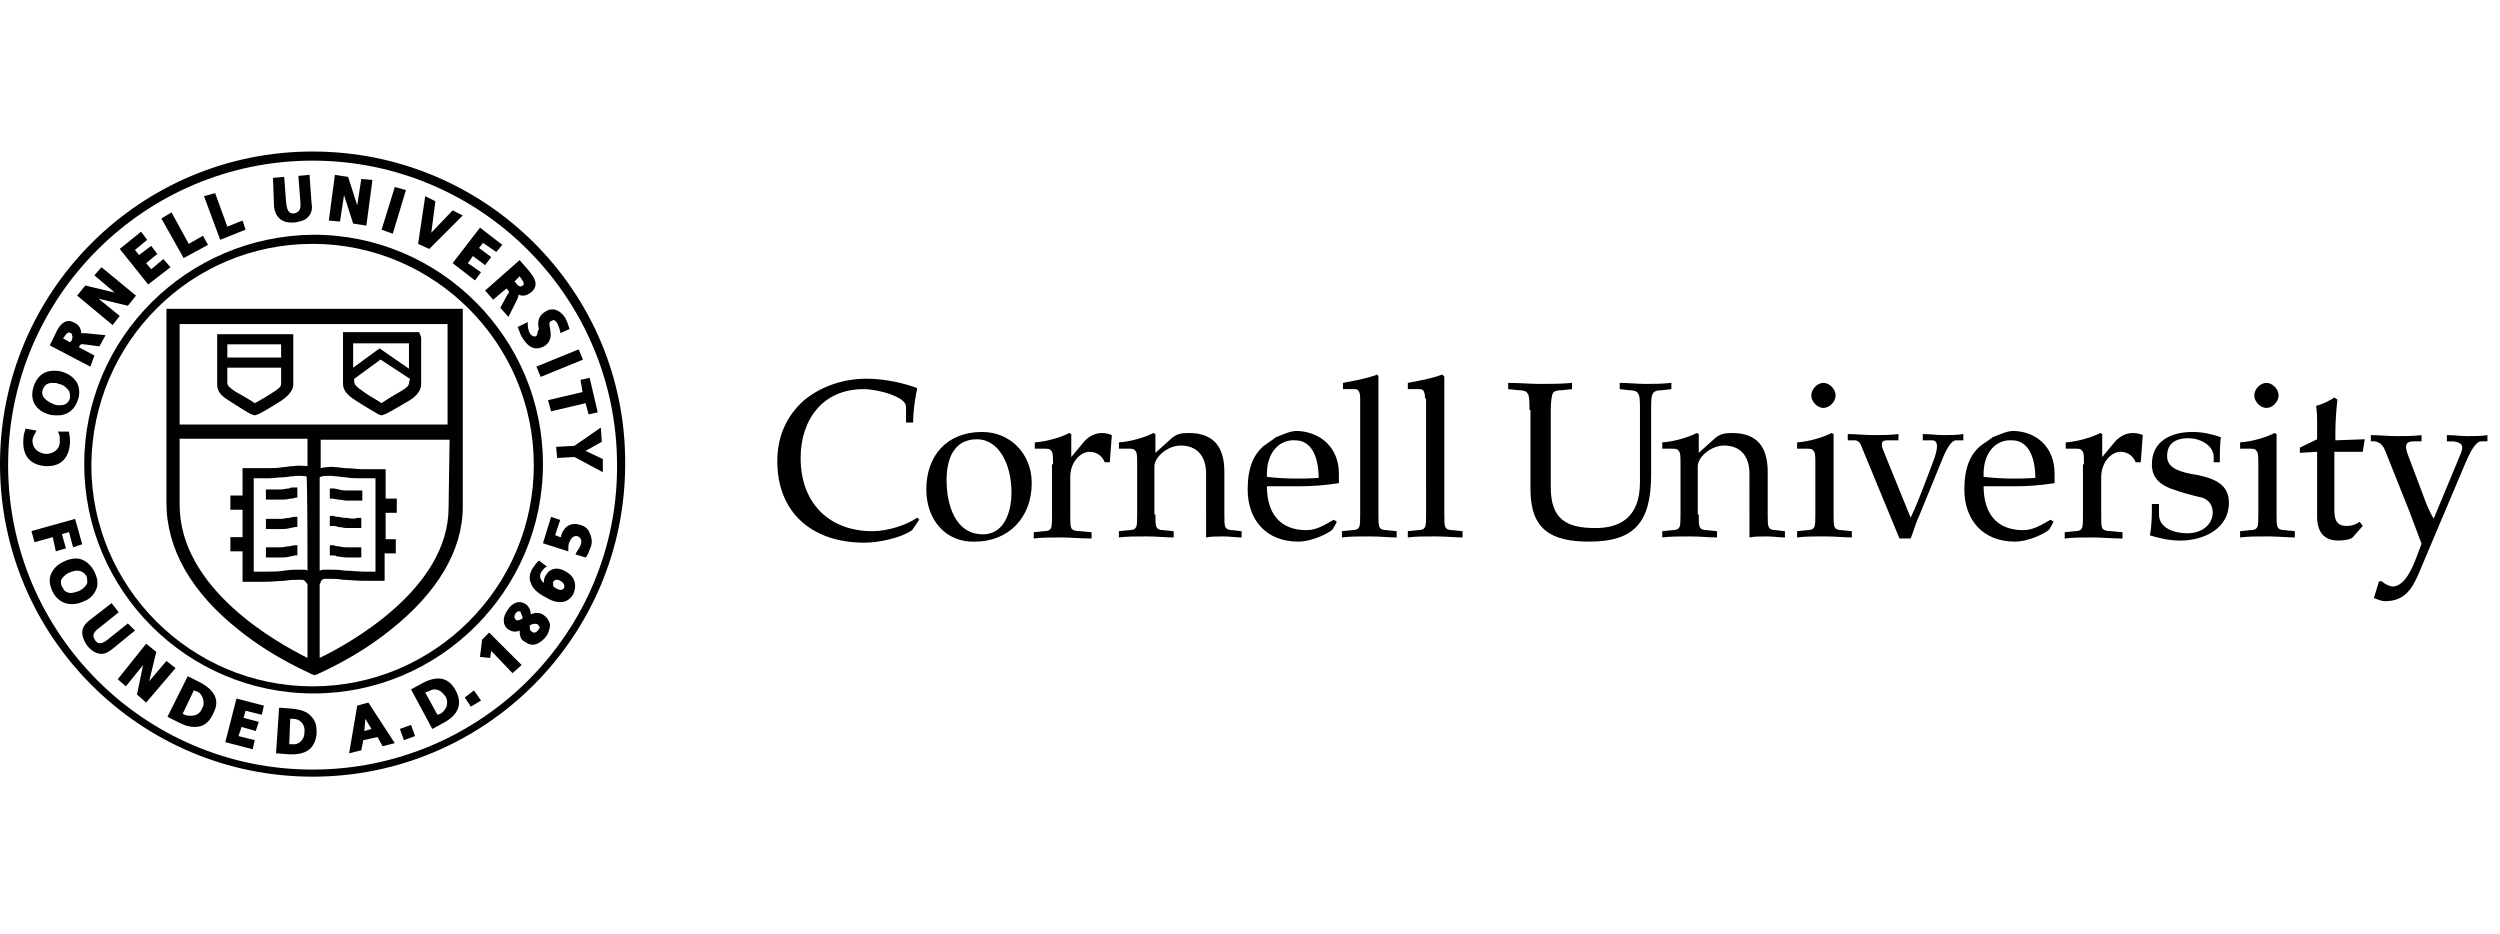 <svg xmlns="http://www.w3.org/2000/svg" width="198" height="74" viewBox="0 0 198 74">
    <g fill="none" fill-rule="evenodd">
        <g>
            <g>
                <g fill-rule="nonzero">
                    <g fill="#010101">
                        <path d="M18.969 37.938c2.813 2.25 5.626 3.376 5.707 3.456l.24.08.242-.08c.08-.08 2.893-1.206 5.707-3.456 3.777-2.974 5.787-6.35 5.787-9.806V12.458h-23.47V27.81c0 3.698 2.01 7.154 5.787 10.128zm5.385-4.742c-.08-.08-.241-.08-.402-.08-.562 0-.964 0-1.447.08-.482.08-.884.08-1.607.08h-.804v-7.395h1.125c.402 0 .804-.08 1.206-.08.241 0 .563-.08.804-.08.482-.08.964 0 .964 0h.08c.081.08.081 7.475.081 7.475zm11.173-4.984c0 6.43-7.877 10.77-10.208 11.896v-5.867c.08-.08.08-.08.08-.161.08-.161.16-.241.402-.241.563 0 .964 0 1.366.08.402 0 .965.08 1.608.08H30.463v-2.17h.884v-1.125h-.804v-2.09h.884V27.49h-.884v-2.331H28.614c-.321 0-.723-.08-1.206-.08-.24 0-.562-.08-.803-.08-.643-.081-1.206.08-1.206.08v-2.251h10.208l-.08 5.385zm-10.208 4.984V25.8c.08 0 .08-.08.24-.08 0 0 .483-.08.965 0 .322 0 .563.08.804.08.482.08.884.08 1.206.08h1.205v7.395h-.803c-.643 0-1.126-.08-1.608-.08-.482-.08-.884-.08-1.447-.08-.24 0-.402 0-.562.08zM14.227 13.664h21.22v7.957h-21.22v-7.957zm0 9.083h10.127v2.17c-.16 0-.643-.08-1.125 0-.322 0-.563.08-.804.08-.482.08-.804.08-1.206.08H19.21v2.17h-.964v1.126h.964v2.17h-.964v1.125h.964v2.412H20.898c.723 0 1.206-.08 1.607-.08.483-.081.804-.081 1.367-.081.241 0 .241.08.402.241 0 0 0 .08.08.08v5.868c-2.411-1.206-10.127-5.466-10.127-12.137v-5.224z" transform="translate(-301 -2784) translate(301 2784) translate(0 12)"/>
                        <path d="M23.149 14.468H17.2v4.019c0 .482.321.884.884 1.205.723.483 1.768 1.126 1.848 1.126l.242.08.24-.08c.081 0 1.206-.643 1.93-1.126.804-.562.884-1.045.884-1.205v-4.019h-.08zm-5.145.804h4.26v1.044h-4.26v-1.044zm4.26 3.134c0 .241-.24.402-.482.563-.482.321-1.286.804-1.607.964-.322-.24-1.045-.643-1.608-.964-.321-.241-.563-.402-.563-.643V17.12h4.26v1.286zM33.196 14.307h-6.029v4.099c0 .483.322.884.965 1.286.723.483 1.849 1.126 1.849 1.126l.24.08.242-.08c.08 0 1.205-.643 2.01-1.126.883-.562.883-1.125.883-1.286V14.71l-.16-.402zm-.804 4.019c0 .241-.241.402-.482.563-.563.321-1.367.803-1.688 1.044-.322-.24-1.126-.643-1.608-1.044-.16-.08-.563-.402-.563-.643v-.242l2.09-1.527 2.331 1.527c-.08.242-.08.322-.08.322zm-2.331-2.733l-2.09 1.527v-1.929h4.42v2.01l-2.33-1.608zM26.364 27.489l.401.08c.242 0 .483.08.724.08h1.206v-.803h-1.206c-.16 0-.402 0-.643-.08l-.402-.08h-.322v.803h.242zM27.489 29.016c-.16 0-.402 0-.643-.08-.16 0-.322 0-.402-.08h-.322v.803h.242c.16 0 .321 0 .401.08.242 0 .483.08.643.08h1.206v-.803h-.321c-.161.08-.483.08-.804 0zM27.489 31.347c-.16 0-.402 0-.643-.08-.16 0-.241 0-.402-.08h-.322v.803h.161c.161 0 .322 0 .402.08.241 0 .482.08.723.08h1.206v-.803H27.49zM22.264 27.57c.241 0 .402 0 .724-.081.16 0 .24 0 .402-.08h.16v-.804h-.24c-.161 0-.322 0-.403.08-.24 0-.482.08-.643.08H21.06v.804h1.205zM22.907 29.016c-.24 0-.482.08-.643.08H21.06v.804h1.205c.241 0 .402 0 .724-.08l.402-.08h.16v-.804h-.321l-.322.08zM22.907 31.267c-.24 0-.482.08-.643.08H21.06v.804h1.205c.241 0 .402 0 .724-.08l.402-.081h.16v-.804h-.24l-.403.08zM3.778 24.917c1.045 0 1.688-.643 1.768-1.849 0-.241 0-.482-.08-.804v-.08H4.58l.08.16c.081.161.081.403.081.644 0 .562-.482.964-1.125.964-.643-.08-1.045-.482-1.045-1.045 0-.16.08-.402.241-.643l.08-.16-.884-.161v.08c-.08.241-.16.482-.16.804-.08 1.286.562 2.01 1.768 2.09h.16zM3.858 20.818c.241.08.482.08.723.08.804 0 1.367-.482 1.608-1.286.16-.482.08-.965-.08-1.286-.241-.402-.643-.723-1.206-.884-.241-.08-.402-.08-.643-.08-.804 0-1.366.482-1.608 1.285-.321 1.045.161 1.85 1.206 2.17zm-.482-1.93c.16-.482.482-.562.804-.562.16 0 .321 0 .482.08.402.08.643.322.804.563.08.16.08.321.08.563-.16.482-.482.562-.804.562-.16 0-.321 0-.482-.08-.563-.241-1.045-.563-.884-1.125zM7.475 16.156l-1.206-.643v-.08c.161-.242.242-.161.402-.161l1.206.16.482-.884-1.607-.16H6.43c0-.322-.16-.644-.482-.804-.16-.08-.322-.161-.482-.161-.563 0-.885.563-1.126 1.125l-.402.804 3.216 1.688.321-.884zM5.626 15.03l-.08.08-.563-.32.08-.081c.161-.241.322-.482.563-.322.08.08.08.08.08.161.081.16 0 .402-.08.482zM9.484 13.021L7.797 11.655 10.127 12.217 10.77 11.414 8.038 9.163 7.475 9.806 9.083 11.172 6.752 10.61 6.109 11.414 8.922 13.744zM13.503 9.163L12.941 8.52 11.976 9.324 11.574 8.841 12.458 8.118 11.976 7.475 11.012 8.198 10.69 7.797 11.655 6.993 11.172 6.35 9.484 7.716 11.735 10.529zM16.477 7.395L16.075 6.671 14.95 7.314 13.584 4.823 12.78 5.305 14.548 8.44zM19.451 6.189L19.21 5.466 18.004 5.948 17.04 3.295 16.156 3.537 17.442 6.993zM23.068 5.626h.241c.483-.08.884-.16 1.126-.482.24-.241.321-.643.24-1.045l-.16-2.25-.884.08.16 2.09c.08.723-.24.804-.482.884h-.08c-.241 0-.482-.08-.563-.804l-.16-2.09-.885.08.08 2.251c.081.804.563 1.286 1.367 1.286zM27.248 3.456L27.971 5.707 29.016 5.868 29.498 2.251 28.614 2.17 28.293 4.26 27.569 2.009 26.524 1.849 26.042 5.466 26.926 5.546zM32.151 3.054L31.267 2.813 30.222 6.189 31.106 6.511zM36.652 5.064L35.848 4.662 34.16 6.43 34.482 3.938 33.678 3.537 33.115 7.314 33.999 7.716zM37.616 10.208L38.099 9.565 37.054 8.841 37.456 8.279 38.42 9.002 38.902 8.359 37.938 7.636 38.259 7.234 39.304 7.957 39.786 7.395 38.018 6.028 35.848 8.841zM39.063 11.735l1.045-.884.08.08c.161.161.161.241 0 .402l-.562 1.045.643.723.723-1.446c0-.08.08-.161.08-.322.322.16.644.08.965-.16.804-.644.16-1.367-.321-1.93l-.563-.643-2.733 2.412.643.723zm2.09-1.849c.16.241.321.402.321.563 0 .08 0 .16-.08.16-.08.081-.16.081-.16.081-.161 0-.322-.16-.403-.321l-.08-.08.402-.403zM42.439 14.629c-.16.08-.402-.08-.482-.242-.08-.16-.161-.401-.161-.723v-.16l-.804.401.08.16c.08.242.161.483.322.724.322.483.643.804 1.125.804.161 0 .402-.08.563-.16.643-.403.563-.965.482-1.447-.08-.322-.08-.483.08-.563.081 0 .161-.08.161-.08.161 0 .241.16.322.24.08.161.16.403.241.644v.16l.723-.321v-.08c-.08-.242-.16-.483-.321-.804-.402-.643-1.045-.884-1.608-.482-.643.401-.562.964-.482 1.366-.16.241-.08.482-.241.563z" transform="translate(-301 -2784) translate(301 2784) translate(0 12)"/>
                        <path d="M42.519 16.317L46.136 16.317 46.136 17.201 42.519 17.201z" transform="translate(-301 -2784) translate(301 2784) translate(0 12) rotate(-22.192 44.327 16.76)"/>
                        <path d="M46.136 19.049L43.403 19.692 43.645 20.576 46.377 19.933 46.619 20.818 47.342 20.657 46.699 17.924 45.976 18.085zM44.046 23.39L44.127 24.274 45.493 24.193 47.744 25.399 47.744 24.354 46.377 23.711 47.663 22.988 47.583 21.862 45.493 23.309zM4.421 31.668L5.224 31.427 4.903 30.302 5.466 30.141 5.787 31.347 6.511 31.106 5.948 29.096 2.492 30.061 2.733 30.945 4.18 30.543zM7.636 34.642c.16-.401.08-.884-.161-1.366-.321-.643-.884-1.045-1.447-1.045-.321 0-.643.08-.964.241-.563.241-.884.643-1.045 1.045-.16.402-.08.884.16 1.367.322.643.885.964 1.528.964.321 0 .643-.08.964-.241.483-.16.804-.563.965-.965zm-1.367.161c-.24.08-.482.16-.643.16-.321 0-.562-.16-.643-.401-.16-.16-.16-.402-.16-.563.08-.24.321-.482.643-.643.24-.08.402-.16.643-.16.321 0 .562.16.723.401.08.161.08.402.08.563-.08.241-.321.482-.643.643zM10.127 37.375L8.52 38.661c-.402.322-.723.402-.965.08-.08-.16-.16-.24-.16-.401 0-.161.16-.402.402-.563l1.607-1.286-.563-.723-1.768 1.366c-.402.322-.562.643-.562.965 0 .321.16.723.401 1.044.322.402.724.643 1.126.643.321 0 .562-.16.884-.401l1.768-1.447-.563-.563zM13.182 40.349L11.815 41.957 12.378 39.626 11.574 38.983 9.324 41.796 9.967 42.359 11.333 40.671 10.851 43.002 11.574 43.645 13.905 40.912zM15.834 42.037l-.964-.482-1.608 3.215.965.482c.482.241.803.322 1.205.322.643 0 1.126-.322 1.447-1.045.563-1.045.16-1.849-1.045-2.492zm.161 2.09c-.16.402-.482.562-.884.562-.16 0-.322 0-.482-.08l-.161-.08.884-1.849.241.08c.241.08.402.322.482.563.08.241.08.563-.08.804zM17.844 46.779L20.014 47.342 20.175 46.619 18.889 46.297 19.13 45.574 20.255 45.895 20.496 45.172 19.29 44.85 19.451 44.288 20.737 44.609 20.898 43.886 18.728 43.323zM23.149 44.127l-1.045-.08-.242 3.616 1.045.08h.242c1.205 0 1.848-.562 1.929-1.687 0-.563-.08-.965-.402-1.286-.322-.402-.804-.563-1.527-.643zm0 2.813h-.242l.08-2.01h.242c.482 0 .964.402.884 1.046 0 .723-.563 1.044-.964.964zM28.293 43.886l-.643 3.777.964-.24.16-.804 1.126-.242.402.724.965-.241-2.09-3.215-.884.24zm.562 2.01l.08-.965.483.803-.563.161zM31.668 45.734L31.99 46.619 32.874 46.297 32.553 45.413zM33.437 42.117l-.884.483 1.688 3.134.884-.482c1.205-.643 1.527-1.527.964-2.572-.562-1.045-1.447-1.206-2.652-.563zm1.447 2.412l-.242.08-.964-1.768.241-.08c.16-.08.322-.161.482-.161.402 0 .643.24.884.562.322.563 0 1.126-.401 1.367zM36.813 43.243L37.295 43.966 38.099 43.484 37.536 42.68zM38.179 38.661L38.018 40.028 38.822 40.108 38.902 39.545 40.59 41.314 41.314 40.671 38.742 38.099zM43.082 36.732c-.322-.24-.643-.24-1.045-.08 0-.322-.16-.643-.402-.804-.482-.321-1.045-.16-1.447.482-.402.563-.402 1.206.08 1.527.242.161.563.242.885.08 0 .403.08.724.402.885.24.16.402.241.643.241.321 0 .723-.241 1.045-.643.24-.321.321-.723.321-.964-.08-.322-.24-.563-.482-.724zm-1.688.241c-.16.08-.241.161-.402.161-.08 0-.08 0-.16-.08-.161-.161-.081-.322 0-.483.08-.08.16-.16.24-.16.08 0 .161 0 .161.08.08.16.161.402.161.482zm1.206.965c-.161.16-.322.241-.483.08-.16-.08-.16-.24-.16-.482.24-.16.482-.16.643-.08.08.08.08.16.16.24-.08.081-.08.161-.16.242zM44.69 33.196c-.644-.322-1.206-.161-1.528.482-.08.16-.08.321-.08.482-.241-.16-.402-.482-.241-.804.08-.16.24-.321.321-.402l.161-.08-.643-.482-.08.08c-.161.161-.322.402-.483.643-.16.322-.24.724-.08 1.045.16.563.804.965 1.286 1.206.402.24.723.321 1.045.321.482 0 .804-.24 1.045-.643.321-.803.08-1.447-.724-1.848zm0 1.366c-.08.08-.161.16-.242.16-.08 0-.16 0-.321-.08-.16-.08-.322-.16-.322-.321v-.241c.08-.08.161-.161.241-.161.08 0 .242 0 .322.08.16.08.241.161.321.322v.241zM45.976 29.579c-.724-.241-1.287.08-1.528.803 0 .08 0 .161-.08.161l-.402-.16.402-1.206-.723-.241-.643 2.09 2.009.642v-.16c0-.161 0-.402.08-.563.08-.16.241-.563.643-.482.402.16.322.562.242.723-.08.241-.242.402-.322.563l-.08.16.803.242.08-.08c.162-.242.242-.563.322-.724.161-.402.08-.804-.08-1.125-.08-.322-.402-.563-.723-.643z" transform="translate(-301 -2784) translate(301 2784) translate(0 12)"/>
                        <path d="M6.671 24.756c0 9.967 8.118 18.165 18.165 18.165 9.967 0 18.166-8.118 18.166-18.165 0-9.967-8.118-18.165-18.166-18.165-10.047.08-18.165 8.198-18.165 18.165zM24.756 7.314c9.645 0 17.522 7.877 17.522 17.522 0 9.646-7.877 17.523-17.522 17.523S7.234 34.482 7.234 24.836c.08-9.725 7.877-17.522 17.522-17.522z" transform="translate(-301 -2784) translate(301 2784) translate(0 12)"/>
                        <path d="M24.756 0C11.092 0 0 11.092 0 24.756s11.092 24.756 24.756 24.756S49.513 38.42 49.513 24.756C49.593 11.092 38.5 0 24.756 0zm0 48.95C11.414 48.95.643 38.098.643 24.835.643 11.494 11.493.723 24.756.723c13.343 0 24.114 10.851 24.114 24.113C48.95 38.1 38.099 48.95 24.756 48.95z" transform="translate(-301 -2784) translate(301 2784) translate(0 12)"/>
                    </g>
                    <g fill="#000">
                        <path d="M11.24 12.987c-.963.662-2.73.993-3.773.993-4.175 0-6.905-2.399-6.905-6.452 0-2.068.803-3.64 2.087-4.798C3.934 1.654 5.7.993 7.627.993c1.606 0 3.131.413 4.014.744-.16.827-.32 1.737-.32 2.73h-.563v-1.24c0-.497-.722-.828-1.445-1.076-.562-.166-1.284-.331-1.927-.331-3.211 0-4.977 2.399-4.977 5.46 0 3.556 2.248 5.79 5.7 5.79 1.204 0 2.73-.496 3.532-1.075l.161.165-.562.827zM12.364 9.761c0-2.647 1.606-4.55 4.416-4.55 2.248 0 3.934 1.738 3.934 4.054 0 2.73-1.847 4.632-4.496 4.632-2.248.083-3.854-1.654-3.854-4.136zm1.606-.744c0 1.902.642 4.301 2.89 4.301 1.606 0 2.248-1.654 2.248-3.309 0-2.316-1.044-4.219-2.73-4.219-1.846 0-2.408 1.572-2.408 3.227zM22.4 7.776c0-.58 0-.993-.16-1.076-.081-.165-.242-.165-.643-.165h-.642v-.496c1.043-.083 2.087-.414 2.73-.745l.16.083v1.82l.963-1.158c.402-.497.964-.745 1.446-.745.32 0 .642.083.802.166l-.16 2.15h-.402c-.16-.413-.562-.827-1.204-.827-.723 0-1.525.827-1.525 1.985v3.061c0 .496 0 .827.08.993.08.165.321.248.722.248l.884.083v.496c-.884 0-1.606-.083-2.409-.083-.883 0-1.525 0-2.168.083v-.496l.803-.083c.321 0 .482-.083.562-.248.08-.166.08-.58.08-.993V7.776h.08zM30.509 11.746c0 .497 0 .828.08.993.08.165.24.248.562.248l.803.083v.496c-.642 0-1.285-.082-2.168-.082-.883 0-1.525 0-2.168.082v-.496l.803-.083c.321 0 .482-.083.562-.248.08-.165.08-.579.08-.993v-3.97c0-.58 0-.993-.16-1.076-.08-.165-.24-.165-.642-.165h-.643v-.496c1.044-.083 2.088-.414 2.73-.745l.16.083v1.489l1.285-1.158c.402-.331.723-.414 1.365-.414 2.007 0 2.81 1.158 2.81 3.06v3.392c0 .497 0 .828.08.993.08.165.241.248.562.248l.723.083v.496c-.401 0-.963-.082-1.445-.082-.482 0-.964 0-1.365.082V8.52c0-1.489-.803-2.233-2.007-2.233-1.044 0-2.088.91-2.088 1.654v3.805h.08zM45.04 8.52v.745c-1.043.165-2.087.248-3.13.248h-2.57c0 2.068.964 3.474 3.131 3.474.803 0 1.445-.413 2.168-.827l.24.165-.32.58c-.16.248-1.606.992-2.73.992-2.57 0-4.014-1.737-4.014-4.136 0-1.737.481-2.73 1.204-3.391.321-.249.723-.497 1.044-.745.642-.248 1.124-.496 1.686-.496 1.846.082 3.291 1.323 3.291 3.391zm-5.7.248c1.445.166 2.89.166 4.095.083 0-1.654-.562-2.978-1.847-2.978-1.284-.083-2.328.993-2.248 2.895zM46.726 2.564c0-.413-.08-.744-.401-.744h-.963v-.496c.883-.166 1.846-.331 2.73-.662l.08.165v10.92c0 .496 0 .827.08.992.08.165.24.248.562.248l.803.083v.496c-.643 0-1.285-.082-2.168-.082-.883 0-1.525 0-2.168.082v-.496l.803-.083c.321 0 .482-.083.562-.248.08-.165.08-.579.08-.993V2.564zM51.865 2.564c0-.413-.08-.744-.402-.744H50.5v-.496c.883-.166 1.846-.331 2.73-.662l.16.165v10.92c0 .496 0 .827.08.992.08.165.241.248.562.248l.803.083v.496c-.642 0-1.284-.082-2.167-.082-.884 0-1.526 0-2.168.082v-.496l.803-.083c.32 0 .481-.083.562-.248.08-.165.08-.579.08-.993V2.564h-.08zM60.134 3.474c0-.661 0-1.158-.16-1.323-.08-.166-.322-.248-.723-.248l-.803-.083v-.496c.883 0 1.686.082 2.57.082.802 0 1.605 0 2.488-.082v.496l-.803.083c-.401 0-.642.082-.722.248-.08.165-.16.662-.16 1.323v6.122c0 2.564 1.284 3.226 3.532 3.226 1.846 0 3.532-.745 3.532-3.64V3.474c0-.661 0-1.158-.16-1.323-.08-.166-.321-.248-.723-.248l-.722-.083v-.496c.722 0 1.364.082 2.007.082.722 0 1.284 0 2.087-.082v.496l-.722.083c-.402 0-.643.082-.723.248-.16.165-.16.662-.16 1.323v5.129c0 3.805-1.365 5.294-4.898 5.294-2.97 0-4.657-.91-4.657-4.136V3.474h-.08zM73.542 11.746c0 .497 0 .828.08.993.08.165.241.248.562.248l.803.083v.496c-.642 0-1.285-.082-2.168-.082-.883 0-1.525 0-2.167.082v-.496l.802-.083c.322 0 .482-.083.562-.248.08-.165.08-.579.08-.993v-3.97c0-.58 0-.993-.16-1.076-.08-.165-.24-.165-.642-.165h-.642v-.496c1.043-.083 2.087-.414 2.73-.745l.16.083v1.489l1.285-1.158c.4-.331.722-.414 1.364-.414 2.008 0 2.81 1.158 2.81 3.06v3.392c0 .497 0 .828.08.993.08.165.242.248.563.248l.722.083v.496c-.401 0-.963-.082-1.445-.082-.482 0-.963 0-1.365.082V8.52c0-1.489-.803-2.233-2.007-2.233-1.044 0-2.087.91-2.087 1.654v3.805h.08zM84.22 11.746c0 .497 0 .828.08.993.08.165.241.248.562.248l.803.083v.496c-.642 0-1.284-.082-2.168-.082-.883 0-1.525 0-2.167.082v-.496l.803-.083c.32 0 .481-.083.562-.248.08-.165.08-.579.08-.993v-3.97c0-.58 0-.993-.16-1.076-.081-.165-.242-.165-.643-.165h-.642v-.496c1.043-.083 2.087-.414 2.73-.745l.16.083v6.37zm.16-9.43c0 .497-.481.993-.963.993s-.963-.496-.963-.993c0-.496.481-.992.963-.992s.964.496.964.992zM91.044 11.746c-.32.662-.481 1.324-.722 1.903h-.883l-2.971-7.197c-.08-.248-.24-.579-.562-.579h-.562v-.496c.642 0 1.365.083 2.007.083.642 0 1.365 0 2.007-.083v.496h-.883c-.482 0-.562.248-.24.993l2.087 5.129c.401-.828.722-1.655 1.043-2.482l.723-1.903c.482-1.24.401-1.737-.08-1.737h-.723v-.496c.562 0 1.124.083 1.606.083.562 0 1.124 0 1.606-.083v.496h-.562c-.402 0-.723.662-.964 1.158l-1.927 4.715zM101.722 8.52v.745c-1.043.165-2.087.248-3.13.248h-2.49c0 2.068.964 3.474 3.131 3.474.803 0 1.446-.413 2.168-.827l.241.165-.321.58c-.16.248-1.606.992-2.73.992-2.569 0-4.014-1.737-4.014-4.136 0-1.737.482-2.73 1.204-3.391.321-.249.723-.497 1.044-.745.642-.248 1.124-.496 1.686-.496 1.846.082 3.211 1.323 3.211 3.391zm-5.62.248c1.445.166 2.89.166 4.095.083 0-1.654-.562-2.978-1.847-2.978-1.284-.083-2.328.993-2.248 2.895zM104.05 7.776c0-.58 0-.993-.16-1.076-.08-.165-.24-.165-.642-.165h-.643v-.496c1.044-.083 2.088-.414 2.73-.745l.16.083v1.82l.964-1.158c.402-.497.964-.745 1.445-.745.321 0 .643.083.803.166l-.16 2.15h-.402c-.16-.413-.562-.827-1.204-.827-.723 0-1.526.827-1.526 1.985v3.061c0 .496 0 .827.08.993.081.165.322.248.723.248l.883.083v.496c-.883 0-1.605-.083-2.408-.083-.883 0-1.526 0-2.168.083v-.496l.803-.083c.321 0 .482-.083.562-.248.08-.166.08-.58.08-.993V7.776h.08zM109.992 11.002v.744c0 1.076 1.204 1.49 2.248 1.49 1.124 0 2.007-.662 2.007-1.655 0-.58-.321-.993-.803-1.158-.723-.166-1.686-.414-2.57-.745-.802-.33-1.444-.827-1.444-1.902 0-1.903 1.605-2.565 3.211-2.565.803 0 1.526.166 2.248.414-.08.662-.08 1.324-.08 1.985h-.482v-.413c0-.91-1.044-1.49-2.007-1.49-1.445 0-1.686.828-1.686 1.407 0 .745.562 1.158 1.847 1.406 2.087.331 3.05.91 3.05 2.316 0 1.986-1.926 2.978-3.853 2.978-.803 0-1.606-.165-2.409-.413.16-.745.16-1.655.16-2.482h.563v.083zM119.305 11.746c0 .497 0 .828.08.993.08.165.241.248.562.248l.803.083v.496c-.642 0-1.285-.082-2.168-.082-.883 0-1.525 0-2.167.082v-.496l.802-.083c.322 0 .482-.083.562-.248.08-.165.08-.579.08-.993v-3.97c0-.58 0-.993-.16-1.076-.08-.165-.24-.165-.642-.165h-.642v-.496c1.043-.083 2.087-.414 2.73-.745l.16.083v6.37zm.16-9.43c0 .497-.481.993-.963.993s-.963-.496-.963-.993c0-.496.481-.992.963-.992s.963.496.963.992zM121.151 6.866v-.414l1.365-.662V4.55c0-.497 0-.91-.08-1.407.642-.165 1.204-.496 1.445-.661l.241.165c-.08.745-.16 1.737-.16 2.564v.662l2.328-.083-.16.993h-2.249v4.633c0 .827.241 1.24.964 1.24.481 0 .803-.165 1.043-.33l.241.33-.803.91c-.16.166-.722.248-1.124.248-.883 0-1.686-.413-1.686-1.902V6.783l-1.365.083zM133.917 6.866c.24-.662 0-.827-.642-.91h-.482V5.46c.562 0 1.124.082 1.606.082.562 0 1.124 0 1.605-.082v.496h-.481c-.402 0-.803.579-1.445 2.15l-3.533 8.355c-.562 1.324-1.204 2.151-2.65 2.151-.32 0-.642-.165-.883-.248l.402-1.323h.24c.242.248.643.413.884.413.963-.083 1.525-1.489 1.846-2.316l.402-1.075c-.321-.828-.642-1.738-.964-2.565l-1.846-4.632c-.241-.662-.482-.827-.883-.91h-.321V5.46c.642 0 1.364.082 2.007.082.642 0 1.365 0 2.007-.082v.496h-.642c-.482 0-.803.165-.402 1.158l1.124 2.978c.24.662.482 1.324.883 1.985l2.168-5.211z" transform="translate(-301 -2784) translate(301 2784) translate(0 12) translate(61 17)"/>
                    </g>
                </g>
                <path d="M0 0H198V74H0z" transform="translate(-301 -2784) translate(301 2784)"/>
            </g>
        </g>
    </g>
</svg>
